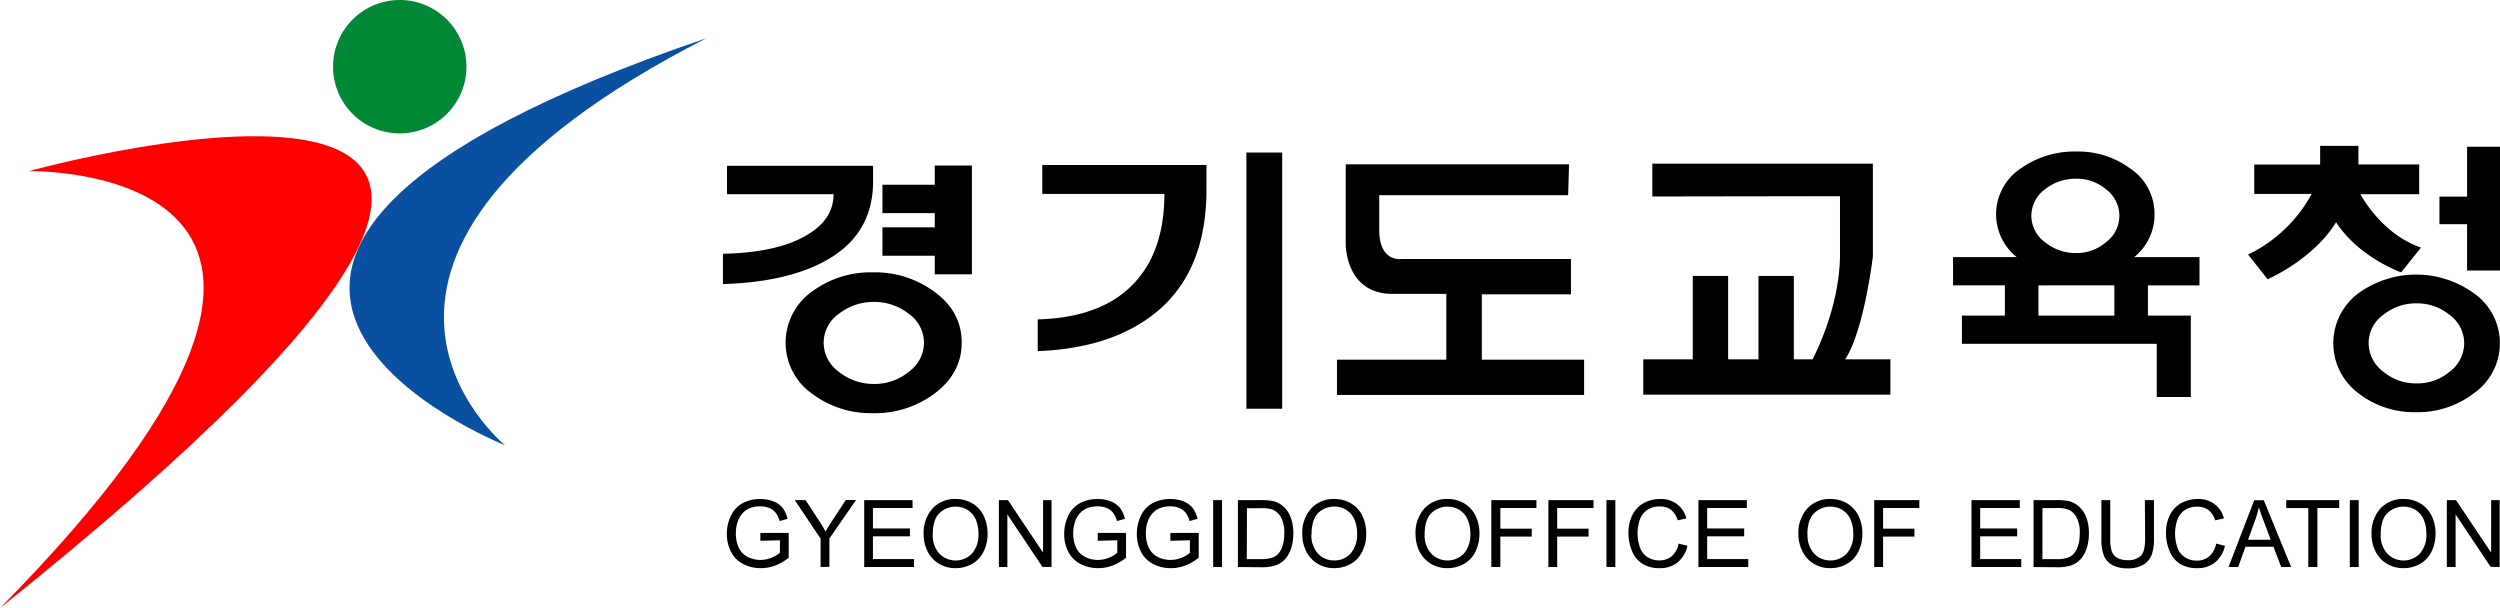 <svg xmlns="http://www.w3.org/2000/svg" viewBox="0 0 504.88 122.8"><path d="M94.2 13.47A13.47 13.47 0 1 1 80.73 0 13.47 13.47 0 0 1 94.2 13.47Z" style="fill:#008837;fill-rule:evenodd"/><path d="M5.8 34.57S165.4-9.55 0 122.8c89-90.15 5.8-88.23 5.8-88.23Z" style="fill:red;fill-rule:evenodd"/><path d="M102 89.92S9.18 53.17 142.67 7.71C55.61 52.2 102 89.92 102 89.92Z" style="fill:#0a50a1;fill-rule:evenodd"/><path d="M188.59 58.84A20.11 20.11 0 0 0 176.31 55a19.87 19.87 0 0 0-12.21 3.8 12.64 12.64 0 0 0-3.19 17.59 12.4 12.4 0 0 0 3.19 3.19 19.7 19.7 0 0 0 12.21 3.86 20 20 0 0 0 12.28-3.86q5.64-4.14 5.63-10.42t-5.63-10.32Zm-5.12 16.29a10.87 10.87 0 0 1-7 2.41 11.12 11.12 0 0 1-7-2.41 7.3 7.3 0 0 1-3.13-5.93 7.18 7.18 0 0 1 3.13-5.87 11.22 11.22 0 0 1 7-2.35 11.1 11.1 0 0 1 7 2.35 7.18 7.18 0 0 1 3.13 5.87 7.3 7.3 0 0 1-3.13 5.93ZM176.32 36.63v-3.14h-29.5v5.73h21.52q0 5-5.13 8.09Q157.33 51 146 51.25v6.12q12.21-.37 19.9-4.27 10.43-5.28 10.42-16.47ZM188.78 37.31h-10.57v5.73h10.57v2.87h-10.57v5.73h10.57v3.76h7.5V33.43h-7.5v3.88zM435.11 43.26a11 11 0 0 0-4.95-9.26 17.66 17.66 0 0 0-10.78-3.4 18.79 18.79 0 0 0-11.26 3.4 11.09 11.09 0 0 0-3.18 15.36 11.22 11.22 0 0 0 2.34 2.57h-12.86v5.7h10.47v6.11h-8.68v5.69h39.35v10.75h6.88V63.74h-8.66v-6.11h10.41v-5.7H431a11 11 0 0 0 4.11-8.67ZM427 63.74h-15.33v-6.11H427Zm-1.71-14.82a8.93 8.93 0 0 1-5.94 2.18 9.82 9.82 0 0 1-6.35-2.18 6.67 6.67 0 0 1-2.77-5.29 6.76 6.76 0 0 1 2.77-5.41 10 10 0 0 1 6.36-2.13 9.08 9.08 0 0 1 5.94 2.13 6.64 6.64 0 0 1 1.42 9.28 6.83 6.83 0 0 1-1.42 1.42ZM251.71 30.81h7.23v51.73h-7.23zM210.49 39.16h24.66q0 11.58-6.18 18.1-6.54 6.9-19.4 7.24v6.41q13.43-.51 22-6.41 12.08-8.25 12.08-26.25v-4.93h-33.16ZM299.26 59.44h18v-7.13H283s-4.46.71-4.46-5.89v-7h38.15l.18-6.23h-45.1v16s-.18 10.16 9.45 10.16h10.87v13.28H270v7.13h49.91v-7.13h-20.65ZM378.23 51.77V33.05h-44.54v6.63l37.9-.06v11.62c0 9.46-3.91 18.13-5.54 21.33h-3.78V55.72h-7.14v16.85H349V55.72h-7.14v16.85h-10v7.13h49.91v-7.13h-9.13c3.85-5.9 5.59-20.8 5.59-20.8ZM498.23 29.64v10.07h-5.58v5.57h5.58v9.35h6.65V29.64h-6.65zM484.92 55l4-5c-6.85-2.39-10.82-8.29-12.24-10.78h11.88v-6h-12.27v-3.76h-7.73v3.77h-13.31v5.94h11.59A28.61 28.61 0 0 1 454 51.4l3.95 5s9.25-4 13.82-11.52C476.44 52.05 484.92 55 484.92 55ZM499.53 59.17a19.9 19.9 0 0 0-23.17 0 12.58 12.58 0 0 0-2.7 17.6 12.8 12.8 0 0 0 2.7 2.7 18.27 18.27 0 0 0 11.56 3.77 18.47 18.47 0 0 0 11.61-3.77 12.33 12.33 0 0 0 0-20.3Zm-4.84 15.92a10.14 10.14 0 0 1-6.69 2.34 10.27 10.27 0 0 1-6.65-2.34 7.25 7.25 0 0 1-3-5.8 7 7 0 0 1 3-5.73 10.42 10.42 0 0 1 6.65-2.3 10.25 10.25 0 0 1 6.65 2.3 7.09 7.09 0 0 1 3 5.73 7.27 7.27 0 0 1-2.96 5.8ZM153.56 109.21v-1.58h5.72v5a10 10 0 0 1-2.72 1.58 8.06 8.06 0 0 1-2.87.53 7.6 7.6 0 0 1-3.62-.85 5.57 5.57 0 0 1-2.45-2.47 7.77 7.77 0 0 1-.83-3.6 8.25 8.25 0 0 1 .83-3.68 5.53 5.53 0 0 1 2.37-2.53 7.34 7.34 0 0 1 3.56-.83 7.26 7.26 0 0 1 2.65.47 4.54 4.54 0 0 1 1.86 1.32 6 6 0 0 1 1 2.21l-1.61.45a5.12 5.12 0 0 0-.76-1.62 3.1 3.1 0 0 0-1.29-1 4.73 4.73 0 0 0-1.86-.35 5.51 5.51 0 0 0-2.12.37 3.9 3.9 0 0 0-1.44 1 4.83 4.83 0 0 0-.85 1.34 7 7 0 0 0-.52 2.71 6.48 6.48 0 0 0 .63 3 4 4 0 0 0 1.8 1.81 5.7 5.7 0 0 0 2.53.59 6.29 6.29 0 0 0 3.94-1.45v-2.52ZM165.72 114.51v-5.72l-5.21-7.79h2.18l2.66 4.07a22.94 22.94 0 0 1 1.37 2.28c.41-.7.9-1.5 1.47-2.38l2.62-4h2.08l-5.39 7.78v5.72ZM174.53 114.51V101h9.76v1.59h-8v4.14h7.47v1.58h-7.47v4.6h8.29v1.59ZM186.53 107.93a7.35 7.35 0 0 1 1.81-5.26 6.11 6.11 0 0 1 4.66-1.9 6.54 6.54 0 0 1 3.37.89 6 6 0 0 1 2.29 2.49 8.27 8.27 0 0 1 .78 3.63 7.8 7.8 0 0 1-.83 3.67 5.67 5.67 0 0 1-2.34 2.46 6.83 6.83 0 0 1-3.28.83 6.4 6.4 0 0 1-3.41-.92 5.83 5.83 0 0 1-2.27-2.52 7.57 7.57 0 0 1-.78-3.37Zm1.84 0a5.37 5.37 0 0 0 1.32 3.85 4.57 4.57 0 0 0 6.48.13l.13-.13a5.7 5.7 0 0 0 1.3-4 7.1 7.1 0 0 0-.55-2.88 4.35 4.35 0 0 0-1.64-1.91 4.42 4.42 0 0 0-2.4-.67 4.58 4.58 0 0 0-3.27 1.3c-.91.86-1.37 2.31-1.37 4.38ZM201.73 114.51V101h1.83l7.09 10.6V101h1.71v13.5h-1.83l-7.09-10.61v10.61ZM221.69 109.21v-1.58h5.71v5a9.82 9.82 0 0 1-2.71 1.58 8.12 8.12 0 0 1-2.88.53 7.58 7.58 0 0 1-3.61-.85 5.57 5.57 0 0 1-2.45-2.47 7.62 7.62 0 0 1-.83-3.6 8.38 8.38 0 0 1 .82-3.68 5.53 5.53 0 0 1 2.37-2.53 7.38 7.38 0 0 1 3.57-.83 7.21 7.21 0 0 1 2.64.47 4.54 4.54 0 0 1 1.86 1.32 6 6 0 0 1 1 2.21l-1.61.45a4.89 4.89 0 0 0-.75-1.62 3.1 3.1 0 0 0-1.29-1 4.73 4.73 0 0 0-1.86-.35 5.48 5.48 0 0 0-2.12.37 3.9 3.9 0 0 0-1.44 1 4.87 4.87 0 0 0-.86 1.34 7 7 0 0 0-.51 2.71 6.63 6.63 0 0 0 .62 3 4 4 0 0 0 1.81 1.81 5.65 5.65 0 0 0 2.52.59 5.89 5.89 0 0 0 2.27-.45 6.08 6.08 0 0 0 1.68-1v-2.52ZM236.36 109.21v-1.58h5.72v5a10 10 0 0 1-2.72 1.58 8.06 8.06 0 0 1-2.87.53 7.6 7.6 0 0 1-3.62-.85 5.57 5.57 0 0 1-2.45-2.47 7.62 7.62 0 0 1-.83-3.6 8.38 8.38 0 0 1 .82-3.68 5.53 5.53 0 0 1 2.37-2.53 7.38 7.38 0 0 1 3.57-.83 7.3 7.3 0 0 1 2.65.47 4.44 4.44 0 0 1 1.85 1.32 6 6 0 0 1 1 2.21l-1.61.45a4.89 4.89 0 0 0-.75-1.62 3.1 3.1 0 0 0-1.29-1 4.73 4.73 0 0 0-1.86-.35 5.48 5.48 0 0 0-2.12.37 3.9 3.9 0 0 0-1.44 1 4.87 4.87 0 0 0-.86 1.34 7 7 0 0 0-.51 2.71 6.63 6.63 0 0 0 .62 3 4 4 0 0 0 1.81 1.81 5.65 5.65 0 0 0 2.52.59 5.89 5.89 0 0 0 2.27-.45 5.46 5.46 0 0 0 1.67-1v-2.52ZM245 114.51V101h1.79v13.5ZM250 114.51V101h4.65a11.42 11.42 0 0 1 2.41.19 4.46 4.46 0 0 1 2 1 5.36 5.36 0 0 1 1.6 2.3 9 9 0 0 1 .53 3.22 10 10 0 0 1-.35 2.72 6.76 6.76 0 0 1-.93 2 4.76 4.76 0 0 1-1.23 1.22 5 5 0 0 1-1.61.68 9.31 9.31 0 0 1-2.17.23Zm1.79-1.59h2.88a7.07 7.07 0 0 0 2.1-.25A3.2 3.2 0 0 0 258 112a4.34 4.34 0 0 0 1-1.71 8.17 8.17 0 0 0 .36-2.6 6.36 6.36 0 0 0-.69-3.26 3.52 3.52 0 0 0-1.69-1.52 6.75 6.75 0 0 0-2.32-.28h-2.83ZM263 107.93a7.35 7.35 0 0 1 1.81-5.26 6.11 6.11 0 0 1 4.66-1.9 6.54 6.54 0 0 1 3.37.89 5.84 5.84 0 0 1 2.28 2.49 8.14 8.14 0 0 1 .79 3.63 7.8 7.8 0 0 1-.83 3.67 5.67 5.67 0 0 1-2.34 2.46 6.83 6.83 0 0 1-3.28.83 6.4 6.4 0 0 1-3.41-.92 6 6 0 0 1-2.28-2.52 7.7 7.7 0 0 1-.77-3.37Zm1.84 0a5.43 5.43 0 0 0 1.31 3.85 4.35 4.35 0 0 0 3.3 1.4 4.28 4.28 0 0 0 3.32-1.42 5.75 5.75 0 0 0 1.3-4 7 7 0 0 0-.56-2.88 4.27 4.27 0 0 0-1.63-1.91 4.45 4.45 0 0 0-2.41-.67 4.55 4.55 0 0 0-3.26 1.3c-.88.88-1.34 2.33-1.34 4.4ZM285.87 107.93a7.34 7.34 0 0 1 1.8-5.26 6.15 6.15 0 0 1 4.66-1.9 6.44 6.44 0 0 1 3.37.89 5.8 5.8 0 0 1 2.29 2.49 8.14 8.14 0 0 1 .79 3.63 8.05 8.05 0 0 1-.83 3.67 5.64 5.64 0 0 1-2.35 2.46 6.69 6.69 0 0 1-3.28.83 6.37 6.37 0 0 1-3.4-.92 6 6 0 0 1-2.28-2.52 7.7 7.7 0 0 1-.77-3.37Zm1.84 0a5.43 5.43 0 0 0 1.31 3.85 4.58 4.58 0 0 0 6.49.13l.13-.13a5.75 5.75 0 0 0 1.3-4 7 7 0 0 0-.56-2.88 4.27 4.27 0 0 0-1.63-1.91 4.45 4.45 0 0 0-2.41-.67 4.55 4.55 0 0 0-3.26 1.3c-.91.86-1.37 2.31-1.37 4.38ZM301.18 114.51V101h9.1v1.59H303v4.18h6.34v1.6H303v6.13ZM312.7 114.51V101h9.11v1.59h-7.33v4.18h6.34v1.6h-6.34v6.13ZM324.43 114.51V101h1.79v13.5ZM339 109.78l1.79.45a6 6 0 0 1-2 3.35 5.54 5.54 0 0 1-3.57 1.16 6.5 6.5 0 0 1-3.55-.89 5.47 5.47 0 0 1-2.08-2.57 9.21 9.21 0 0 1-.72-3.62 8 8 0 0 1 .81-3.68 5.51 5.51 0 0 1 2.29-2.39 6.77 6.77 0 0 1 3.27-.81 5.53 5.53 0 0 1 3.41 1 5.43 5.43 0 0 1 1.93 2.9l-1.76.41a4.27 4.27 0 0 0-1.36-2.14 3.64 3.64 0 0 0-2.25-.67 4.31 4.31 0 0 0-2.6.74 4 4 0 0 0-1.47 2 8.63 8.63 0 0 0 .08 5.61 3.78 3.78 0 0 0 1.56 1.92 4.39 4.39 0 0 0 2.29.63 3.85 3.85 0 0 0 2.54-.86 4.49 4.49 0 0 0 1.39-2.54ZM343 114.51V101h9.77v1.59h-8v4.14h7.47v1.58h-7.47v4.6h8.29v1.59ZM363.19 107.93a7.35 7.35 0 0 1 1.81-5.26 6.15 6.15 0 0 1 4.66-1.9 6.44 6.44 0 0 1 3.37.89 6 6 0 0 1 2.29 2.49 8.14 8.14 0 0 1 .79 3.63 8.05 8.05 0 0 1-.83 3.67 5.7 5.7 0 0 1-2.35 2.46 6.72 6.72 0 0 1-3.28.83 6.4 6.4 0 0 1-3.41-.92 5.81 5.81 0 0 1-2.24-2.52 7.47 7.47 0 0 1-.81-3.37Zm1.85 0a5.43 5.43 0 0 0 1.31 3.85 4.57 4.57 0 0 0 6.48.13 1.59 1.59 0 0 0 .13-.13 5.71 5.71 0 0 0 1.31-4 7 7 0 0 0-.56-2.88 4.32 4.32 0 0 0-1.63-1.91 4.45 4.45 0 0 0-2.41-.67 4.58 4.58 0 0 0-3.27 1.3c-.91.86-1.4 2.31-1.4 4.38ZM378.5 114.51V101h9.11v1.59h-7.32v4.18h6.33v1.6h-6.33v6.13ZM398.14 114.51V101h9.76v1.59h-8v4.14h7.47v1.58h-7.47v4.6h8.29v1.59ZM410.68 114.51V101h4.65a11.38 11.38 0 0 1 2.4.19 4.46 4.46 0 0 1 2 1 5.36 5.36 0 0 1 1.6 2.3 9 9 0 0 1 .53 3.22 9.59 9.59 0 0 1-.36 2.72 6.49 6.49 0 0 1-.92 2 4.76 4.76 0 0 1-1.23 1.22 5 5 0 0 1-1.61.68 9.31 9.31 0 0 1-2.17.23Zm1.79-1.59h2.88a7 7 0 0 0 2.09-.25 3.24 3.24 0 0 0 1.22-.7 4.41 4.41 0 0 0 1-1.71 8.46 8.46 0 0 0 .35-2.6 6.36 6.36 0 0 0-.69-3.26 3.5 3.5 0 0 0-1.7-1.52 6.69 6.69 0 0 0-2.31-.28h-2.83ZM433.16 101H435v7.8a9.3 9.3 0 0 1-.46 3.23 4 4 0 0 1-1.66 2 5.91 5.91 0 0 1-3.16.75 6.51 6.51 0 0 1-3.1-.65 3.71 3.71 0 0 1-1.72-1.9 8.83 8.83 0 0 1-.52-3.38V101h1.79v7.79a7.81 7.81 0 0 0 .32 2.59 2.46 2.46 0 0 0 1.13 1.29 3.89 3.89 0 0 0 1.95.45 3.71 3.71 0 0 0 2.8-.89c.56-.6.84-1.75.84-3.44ZM447.56 109.78l1.78.45a6 6 0 0 1-2 3.35 5.54 5.54 0 0 1-3.57 1.16 6.5 6.5 0 0 1-3.55-.89 5.58 5.58 0 0 1-2.08-2.57 9.2 9.2 0 0 1-.71-3.62 8 8 0 0 1 .8-3.68 5.64 5.64 0 0 1 2.3-2.39 6.77 6.77 0 0 1 3.27-.81 5.53 5.53 0 0 1 3.41 1 5.36 5.36 0 0 1 1.92 2.9l-1.76.41A4.15 4.15 0 0 0 446 103a3.62 3.62 0 0 0-2.25-.67 4.31 4.31 0 0 0-2.6.74 4.08 4.08 0 0 0-1.47 2 8.76 8.76 0 0 0 .08 5.6 3.82 3.82 0 0 0 1.56 1.92 4.39 4.39 0 0 0 2.29.63 3.86 3.86 0 0 0 2.55-.86 4.55 4.55 0 0 0 1.4-2.58ZM450.06 114.51l5.19-13.5h1.92l5.53 13.5h-2l-1.57-4.09h-5.65l-1.48 4.09ZM454 109h4.57l-1.4-3.74c-.44-1.14-.75-2.07-1-2.81a17.65 17.65 0 0 1-.73 2.58ZM466.16 114.51V102.6h-4.45V101h10.7v1.59H468v11.91ZM474.55 114.51V101h1.79v13.5ZM478.94 107.93a7.35 7.35 0 0 1 1.81-5.26 6.15 6.15 0 0 1 4.66-1.9 6.44 6.44 0 0 1 3.37.89 6 6 0 0 1 2.29 2.49 8.14 8.14 0 0 1 .79 3.63 8.05 8.05 0 0 1-.83 3.67 5.7 5.7 0 0 1-2.35 2.46 6.72 6.72 0 0 1-3.28.83 6.4 6.4 0 0 1-3.41-.92 5.83 5.83 0 0 1-2.27-2.52 7.57 7.57 0 0 1-.78-3.37Zm1.85 0a5.4 5.4 0 0 0 1.31 3.85 4.57 4.57 0 0 0 6.48.13 1.59 1.59 0 0 0 .13-.13 5.7 5.7 0 0 0 1.3-4 7.1 7.1 0 0 0-.55-2.88 4.32 4.32 0 0 0-1.63-1.91 4.45 4.45 0 0 0-2.41-.67 4.58 4.58 0 0 0-3.27 1.3c-.91.86-1.36 2.31-1.36 4.38ZM494.14 114.51V101H496l7.09 10.6V101h1.72v13.5H503l-7.09-10.61v10.61Z"/></svg>